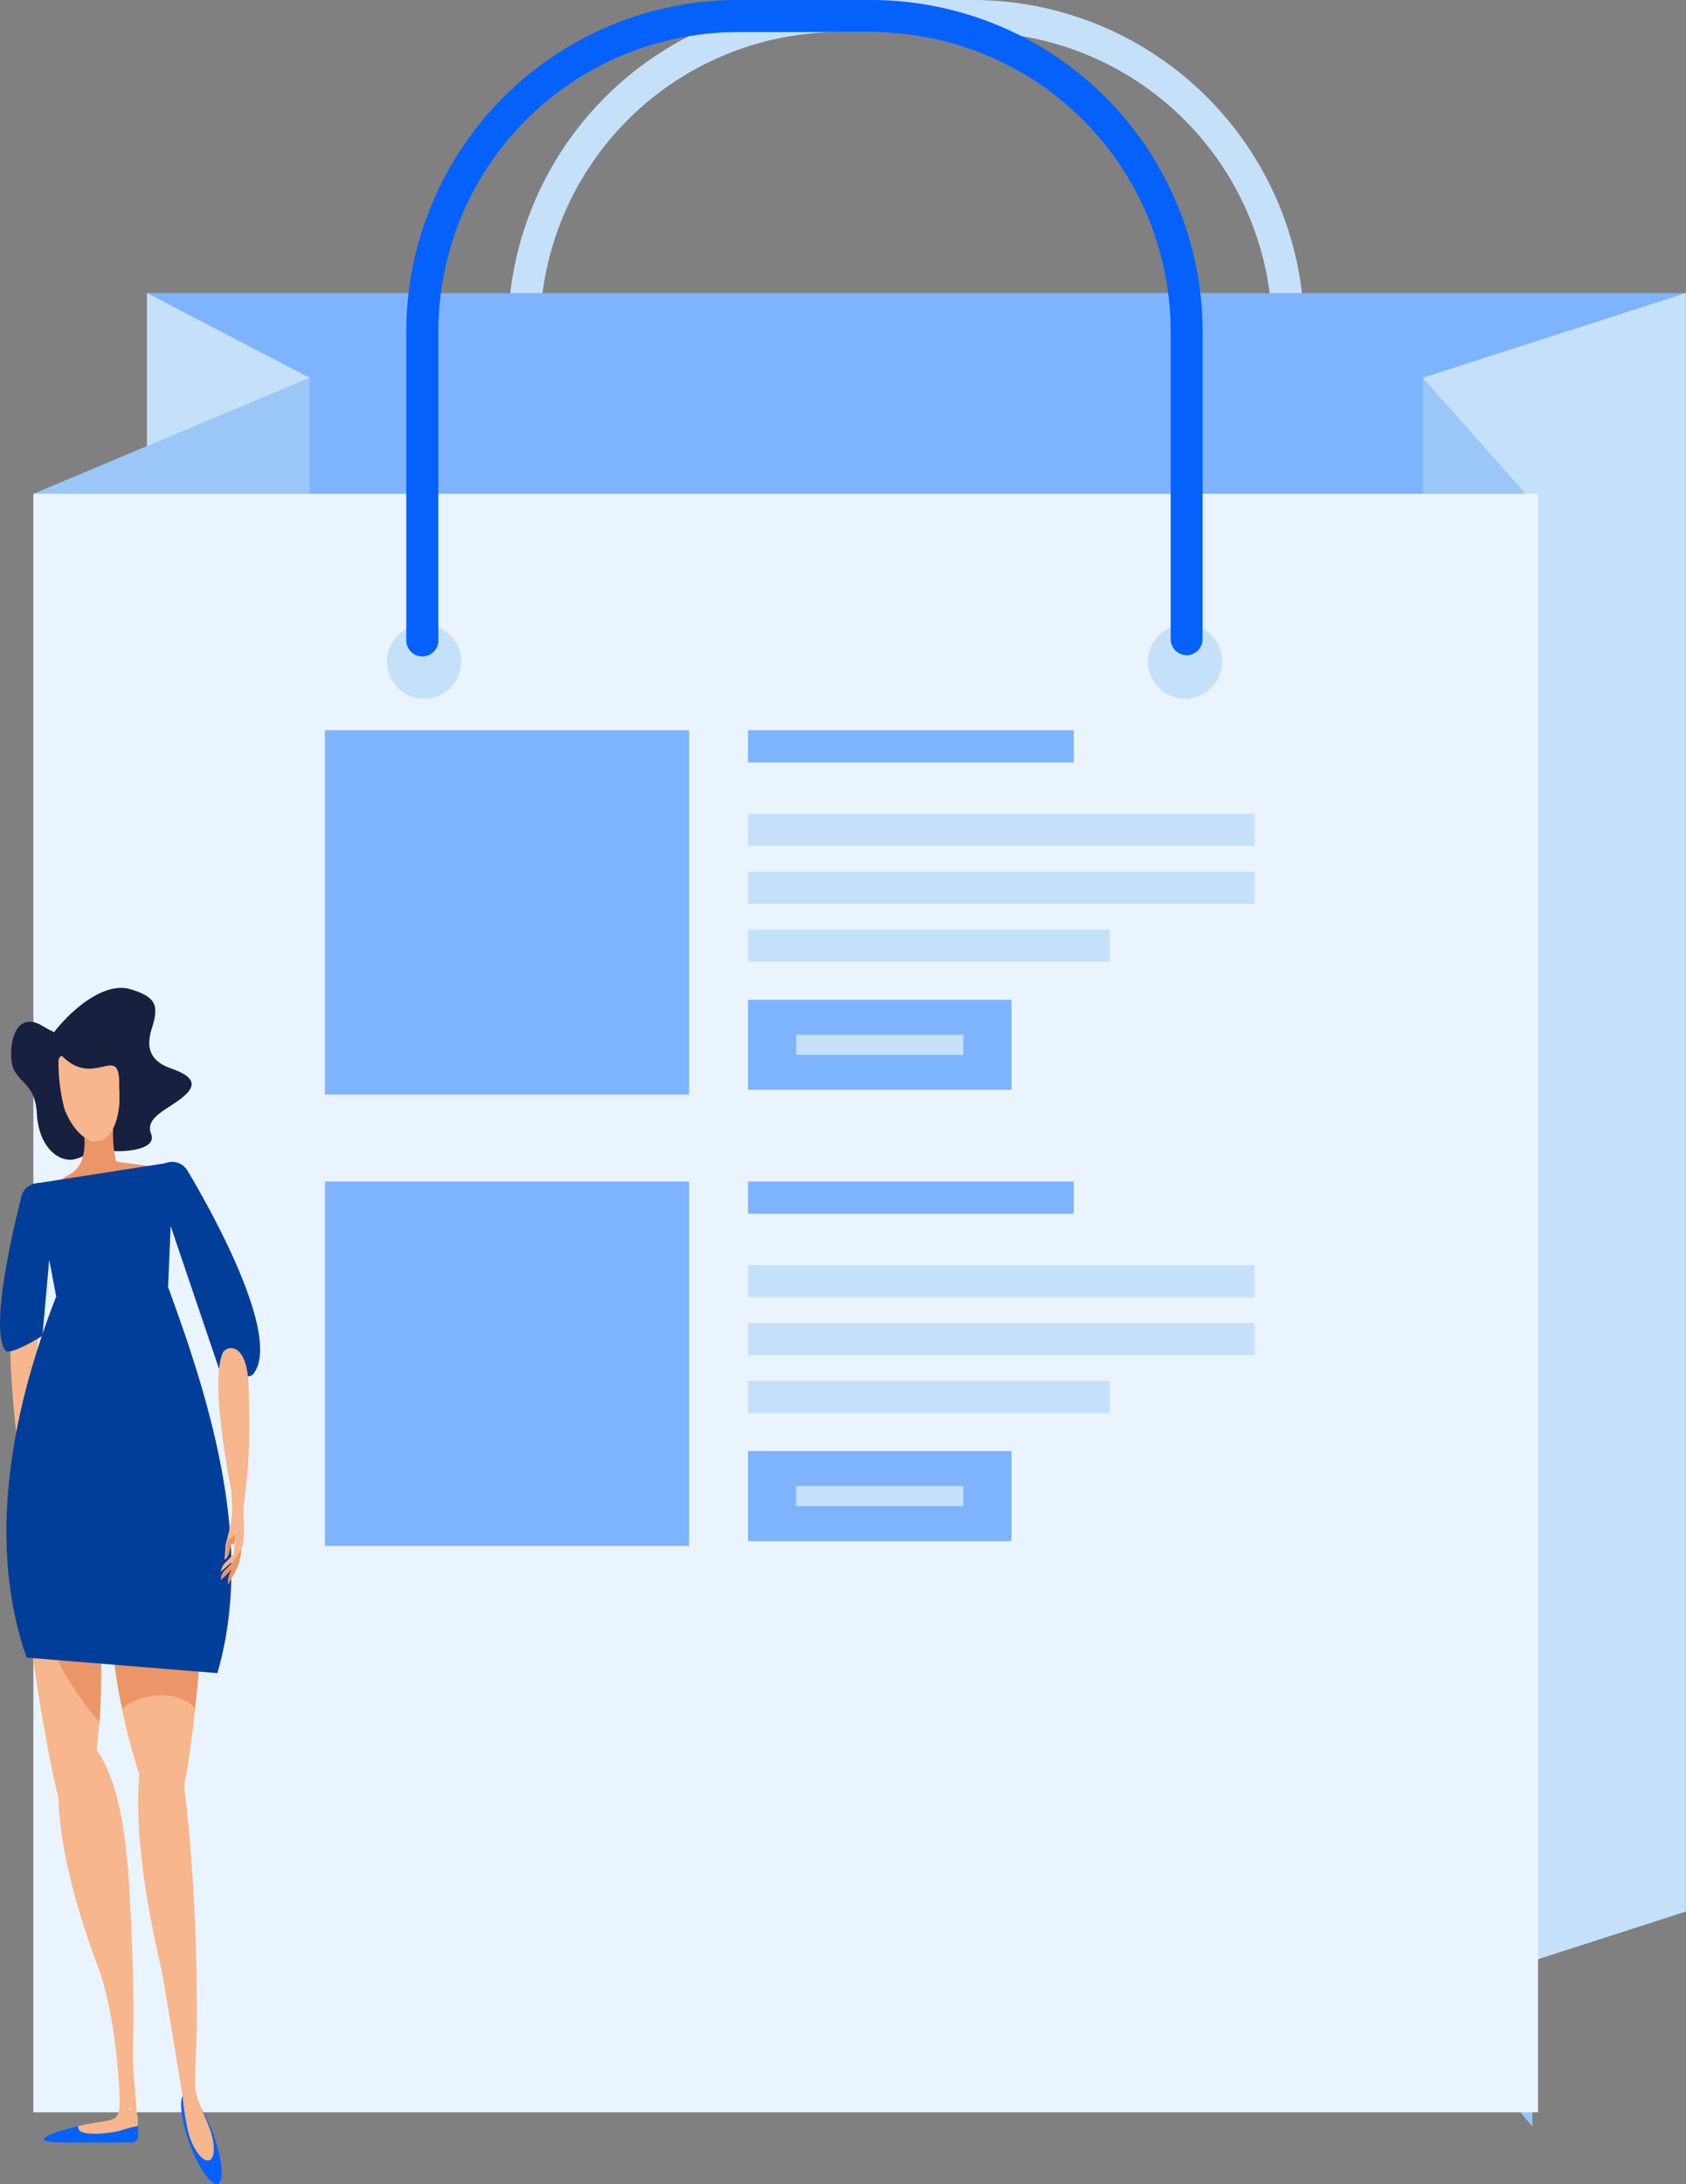 <svg xmlns="http://www.w3.org/2000/svg" viewBox="0 0 301.2 390.02"><rect x="0" y="0" width="301.2" height="390.02" fill="#808080" stroke="none"/><defs><style>.f0711df0-4796-419b-9e74-7fa950d042d1{fill:#c5e1f9;}.f1a3cd6b-b7a3-4c20-9161-c55ce9e12b91{fill:#7eb3ff;}.fd27b6af-0f7d-46f0-b7d5-64271082525c{fill:#9ac7f7;}.a9f3206a-3efd-4493-9a8d-77f31ea54ec1{fill:#eaf4fe;}.e17457e6-de13-40b5-86a9-f1098ac6dd55{fill:#0561fc;}.e9b298ba-c9af-4723-b4ad-cff54b576894{fill:#17203f;}.e85fa9ef-dd5e-46ab-a37e-4c8bdc8724b4{fill:#ec9568;}.feca78bb-748e-4ff2-8c3c-7affe2399cc3{fill:#f7b68b;}.f9d60e2e-f764-489a-8882-b8ba20fc63ea{fill:#003e99;}.a33b8c28-8538-4cd8-889d-3cc989812fe2{fill:#fff;}.e2ff88d6-3072-4b77-903d-dc9840b3c1fe{fill:#dee7ec;}</style></defs><g id="a642f2c6-1ad4-4f84-aad3-e5b743688d85" data-name="Layer 2"><g id="b1e2c212-3554-4193-9945-32623bb299e8" data-name="Layer 4"><path class="f0711df0-4796-419b-9e74-7fa950d042d1" d="M230.13,117a2.87,2.87,0,0,1-2.86-2.87v-55A53.51,53.51,0,0,0,173.82,5.73H149.93A53.53,53.53,0,0,0,96.47,59.18v55a2.86,2.86,0,1,1-5.72,0v-55A59.26,59.26,0,0,1,149.93,0h23.89A59.26,59.26,0,0,1,233,59.18v55A2.88,2.88,0,0,1,230.13,117Z"/><rect class="f1a3cd6b-b7a3-4c20-9161-c55ce9e12b91" x="26.42" y="52.33" width="274.79" height="289.02"/><polygon class="f0711df0-4796-419b-9e74-7fa950d042d1" points="55.31 67.45 26.25 52.33 26.25 341.35 55.31 356.47 55.31 67.45"/><polygon class="fd27b6af-0f7d-46f0-b7d5-64271082525c" points="55.31 356.47 5.98 377.19 5.98 88.17 55.31 67.45 55.31 356.47"/><polygon class="f0711df0-4796-419b-9e74-7fa950d042d1" points="254.2 67.45 301.15 52.33 301.15 341.35 254.2 356.47 254.2 67.45"/><polygon class="fd27b6af-0f7d-46f0-b7d5-64271082525c" points="254.2 356.47 273.76 379.75 272.56 88.17 254.2 67.45 254.2 356.47"/><rect class="a9f3206a-3efd-4493-9a8d-77f31ea54ec1" x="5.98" y="88.17" width="268.78" height="289.02"/><path class="f0711df0-4796-419b-9e74-7fa950d042d1" d="M82.4,118.12a6.64,6.64,0,1,1-6.64-6.63A6.63,6.63,0,0,1,82.4,118.12Z"/><path class="f0711df0-4796-419b-9e74-7fa950d042d1" d="M218.34,118.12a6.64,6.64,0,1,1-6.63-6.63A6.63,6.63,0,0,1,218.34,118.12Z"/><path class="e17457e6-de13-40b5-86a9-f1098ac6dd55" d="M212,117a2.87,2.87,0,0,1-2.86-2.87v-55A53.52,53.52,0,0,0,155.66,5.73h-23.9A53.52,53.52,0,0,0,78.31,59.18v55a2.87,2.87,0,1,1-5.73,0v-55A59.26,59.26,0,0,1,131.76,0h23.9a59.26,59.26,0,0,1,59.18,59.18v55A2.88,2.88,0,0,1,212,117Z"/><rect class="f1a3cd6b-b7a3-4c20-9161-c55ce9e12b91" x="58.04" y="130.4" width="65.06" height="65.06"/><rect class="f1a3cd6b-b7a3-4c20-9161-c55ce9e12b91" x="133.63" y="130.4" width="58.19" height="5.74"/><rect class="f0711df0-4796-419b-9e74-7fa950d042d1" x="133.63" y="145.33" width="90.51" height="5.74"/><rect class="f0711df0-4796-419b-9e74-7fa950d042d1" x="133.63" y="155.66" width="90.51" height="5.74"/><rect class="f0711df0-4796-419b-9e74-7fa950d042d1" x="133.63" y="165.99" width="64.65" height="5.74"/><rect class="f1a3cd6b-b7a3-4c20-9161-c55ce9e12b91" x="133.63" y="178.53" width="47.07" height="16.07"/><rect class="f0711df0-4796-419b-9e74-7fa950d042d1" x="142.24" y="184.77" width="29.85" height="3.59"/><rect class="f1a3cd6b-b7a3-4c20-9161-c55ce9e12b91" x="58.04" y="210.99" width="65.06" height="65.06"/><rect class="f1a3cd6b-b7a3-4c20-9161-c55ce9e12b91" x="133.63" y="210.99" width="58.19" height="5.74"/><rect class="f0711df0-4796-419b-9e74-7fa950d042d1" x="133.63" y="225.92" width="90.51" height="5.74"/><rect class="f0711df0-4796-419b-9e74-7fa950d042d1" x="133.63" y="236.25" width="90.51" height="5.74"/><rect class="f0711df0-4796-419b-9e74-7fa950d042d1" x="133.63" y="246.59" width="64.65" height="5.74"/><rect class="f1a3cd6b-b7a3-4c20-9161-c55ce9e12b91" x="133.63" y="259.12" width="47.07" height="16.07"/><rect class="f0711df0-4796-419b-9e74-7fa950d042d1" x="142.24" y="265.36" width="29.85" height="3.59"/><path class="e9b298ba-c9af-4723-b4ad-cff54b576894" d="M16.19,205s-.15,1.34-2.85,2-6.43-2-6.76-8.19-4.38-5.27-4.58-10,1.9-7.84,5.52-5.65,6.31,2.43,5.31,4.19S8,189.8,7.9,187.64s8.92-13,15.41-11c4.39,1.36,5.19,2.69,3.84,6.92-1,3.08-.73,5.82,3.43,7.24,5.35,1.82,3.72,3.74,2,5.18C30,198.1,25.8,199.52,27,202.5S21.25,206.24,16.19,205Z"/><path class="e85fa9ef-dd5e-46ab-a37e-4c8bdc8724b4" d="M12.3,209.79c-3.09,1.58-.44,1.6-.23,1.82,1.26,1.35,14.06-1.32,14.75-3.22.12-.32-6-.81-6.05-1a19.4,19.4,0,0,1-.29-8,.44.44,0,0,0-.42-.39c-1.13.1-2.27.19-3.4.3-.19,0-2.38.66-1.81,1.69C15.28,203.89,15.56,208.11,12.3,209.79Z"/><path class="feca78bb-748e-4ff2-8c3c-7affe2399cc3" d="M13.57,201.67a3,3,0,0,1-.22-.28l-.07-.09c-.09-.13-.19-.25-.27-.39a.36.36,0,0,1-.07-.1l-.2-.3-.1-.17c-.06-.09-.11-.18-.16-.27l-.11-.18-.19-.36-.14-.28-.12-.25a2.06,2.06,0,0,1-.12-.26c0-.07-.07-.15-.11-.22a1.42,1.42,0,0,0-.08-.18h0a31.31,31.31,0,0,1-1.15-9c0-.32.41-1,.71-.7,5.8,5.8,10.3-2.69,10.12,5.23h0s0,.69.05,1v.08c0,.31,0,.62,0,.92v.06c0,.31,0,.61,0,.91v0c-.25,3.78-1.62,6.58-3.72,6.95-1.22.22-2.5-.43-3.66-1.69h0l0,0a3.58,3.58,0,0,1-.26-.29Z"/><path class="feca78bb-748e-4ff2-8c3c-7affe2399cc3" d="M12.16,380.24a24.75,24.75,0,0,1,4.48-1.13c1.93-.37,3.39-.36,4.08-1.08,1.14-1.19.41-4.95,1-4.82,2.72.62,3.74,7.09,2.15,7.88s-10.55.51-11.28.45S11.94,380.07,12.16,380.24Z"/><path class="feca78bb-748e-4ff2-8c3c-7affe2399cc3" d="M32.51,316c-.23-1.63-.46-3.23-.71-4.82-1.08-2.4-2.1-3.72-3-3.65-3.3.25-7.36,12.65.07,44.26.38,1.59,4.68,28.86,4.85,28.23C35.78,372.21,35.84,340.16,32.51,316Z"/><path class="feca78bb-748e-4ff2-8c3c-7affe2399cc3" d="M28.55,261.52c-2.6-.42-2.63,1.08-4.41,4.83-3.51,7.36-5.36,18.22-3.86,29.76,1.76,13.51,5.47,25.28,9.83,32.66,2.5-6.36,3.67-14,4.62-22.44C37.63,280,36.52,262.82,28.55,261.52Z"/><path class="e85fa9ef-dd5e-46ab-a37e-4c8bdc8724b4" d="M25.93,291.66A38.08,38.08,0,0,1,36,290.5c-.2,4.43-.6,9.3-1.16,14.53-3.87-4.14-11.35-1.87-13,.19-.61-2.92-1.13-6-1.54-9.11-.12-.91-.21-1.81-.29-2.7C21.91,292.77,23.88,292.17,25.93,291.66Z"/><path class="feca78bb-748e-4ff2-8c3c-7affe2399cc3" d="M3,230.85c-2.91,4.65.45,29.77.45,29.77s1.94-3.1,3.66-24.9C7.59,229.18,3.68,229.7,3,230.85Z"/><path class="feca78bb-748e-4ff2-8c3c-7affe2399cc3" d="M9,267.7c1.91-.57,2.05.82,3.7,4.2,3.25,6.62,5.54,16.6,5.38,27.45-.19,12.7-2,23.9-4.64,31.06-2.41-5.75-3.92-12.77-5.33-20.58C3.68,285.54,3.08,269.45,9,267.7Z"/><path class="e85fa9ef-dd5e-46ab-a37e-4c8bdc8724b4" d="M10.58,297q-.55-6.44-.74-11.62c.63-.77,1-.35,2.11,0,2.18.75,4.38,3,5.91,6.5.13,2.42.2,4.91.17,7.46q0,4.22-.22,8.18a34,34,0,0,1-2.59-3.19A50.68,50.68,0,0,1,10.58,297Z"/><path class="feca78bb-748e-4ff2-8c3c-7affe2399cc3" d="M13.39,310.48c1.27-.65,3.58.95,5.18,4.14,3.15,6.26,4.14,14.83,4.69,25.42.59,11.21.61,19.57.46,26.47S26.45,382.87,21.3,382c.61-9.38-1-23.28-3.71-30.57C8.17,326.51,9.49,312.48,13.39,310.48Z"/><polygon class="f9d60e2e-f764-489a-8882-b8ba20fc63ea" points="10.1 231.85 30 230.42 30.98 207.49 6.24 211.35 10.1 231.85"/><path class="f9d60e2e-f764-489a-8882-b8ba20fc63ea" d="M38.83,298.77,4.75,296C-2.34,275.71,1.88,252.4,10,231.61L30.09,230C38,251.48,45.37,276.35,38.83,298.77Z"/><path class="f9d60e2e-f764-489a-8882-b8ba20fc63ea" d="M28.54,208.33l.36-.26a3.19,3.19,0,0,1,4.44.73s18,29.24,11.85,36.62c-1,1.16-6-.81-6-.81L27.4,209.83A3.14,3.14,0,0,1,28.54,208.33Z"/><path class="f9d60e2e-f764-489a-8882-b8ba20fc63ea" d="M7.58,238.53,9.77,214.1c-.89-2.5-1.48-2.76-2.15-2.82l-.45,0a3.17,3.17,0,0,0-3.45,2.88s-6,22.7-2.75,27C1.79,242.17,7.58,238.53,7.58,238.53Z"/><path class="e17457e6-de13-40b5-86a9-f1098ac6dd55" d="M33.85,382.7c1.63,4.45,3.9,7.71,5.07,7.28s.82-4.39-.81-8.84-3.89-7.71-5.07-7.28S32.22,378.24,33.85,382.7Z"/><path class="feca78bb-748e-4ff2-8c3c-7affe2399cc3" d="M33.49,380.13c.71,3.42,2.72,6.06,3.89,5.63s1.09-3.31-.26-6.54c-1.7-4.09-2.39-5.28-2.27-8.06C35,368.56,30.82,367.25,33.49,380.13Z"/><path class="a33b8c28-8538-4cd8-889d-3cc989812fe2" d="M23.51,376.55a.13.13,0,0,1-.12.12h-.23a.12.12,0,0,1-.11-.12h0a.11.11,0,0,1,.11-.11h.23a.12.12,0,0,1,.12.11Z"/><path class="e17457e6-de13-40b5-86a9-f1098ac6dd55" d="M14,379.66c-.51,2.14,6.07,1.28,7.77.72a20.08,20.08,0,0,1,2.67-.7h.2a.8.8,0,0,1,0,.15c0,1.18.51,2.74-1.37,2.74H11.54C1.89,382.56,14,379.61,14,379.66Z"/><path class="e85fa9ef-dd5e-46ab-a37e-4c8bdc8724b4" d="M42.37,276.39s.62,0,.67.44a8.55,8.55,0,0,1-.57,2.86c-.22.6-1.7,3.25-1.7,3.25a3.58,3.58,0,0,1,.38-2.18A15.14,15.14,0,0,0,42.37,276.39Z"/><path class="e85fa9ef-dd5e-46ab-a37e-4c8bdc8724b4" d="M42.27,276.79c.08,1.15-.66,2.25-1.83,3.34a2.62,2.62,0,0,0-1,2,18.5,18.5,0,0,0,2.36-2.38,5.5,5.5,0,0,0,1.11-1.69C43.57,276.19,42.06,273.86,42.27,276.79Z"/><path class="feca78bb-748e-4ff2-8c3c-7affe2399cc3" d="M39.73,241.69c-2.37,5.9,1.84,25.74,1.84,25.74s3.63,6.94,2.83-20C44.16,239.34,40.31,240.23,39.73,241.69Z"/><path class="feca78bb-748e-4ff2-8c3c-7affe2399cc3" d="M41.77,278l.57-.1,1-1.69a22.35,22.35,0,0,0,.2-4.92c-.3-1.4.6-6.78.52-7.46s-3-1.83-3-1.83.43,5.64.41,7.89-1.15,5.45-1.19,6.33c-.07,1.5-.19,2.26-.19,2.26s.81-.07,1-2.43c.07-.62.73-.21.73-.21Z"/><path class="feca78bb-748e-4ff2-8c3c-7affe2399cc3" d="M42.84,275.71a6,6,0,0,1-.73,2.52c-.41.49-2.71,2.47-2.71,2.47a3.51,3.51,0,0,1,1.1-1.91A12.11,12.11,0,0,0,42.84,275.71Z"/><path class="e2ff88d6-3072-4b77-903d-dc9840b3c1fe" d="M41.91,275.79s-.43-.3-.64-.22a2.08,2.08,0,0,1,.23-.42c.14-.27.75-2.22.75-2.22a15.89,15.89,0,0,0-.12,1.94,10.4,10.4,0,0,1-.15,1.42c0,.06-.08.16-.12.27Z"/><path class="e85fa9ef-dd5e-46ab-a37e-4c8bdc8724b4" d="M41.18,276c-.16,1.59-.57,2.14-.84,2.33,0-.37.1-1,.13-1.82a13,13,0,0,1,.35-1.63c0-.14.59-.06,1.24-1.12a4.69,4.69,0,0,1-.25,2C41.63,275.65,41.23,275.53,41.18,276Z"/></g></g></svg>